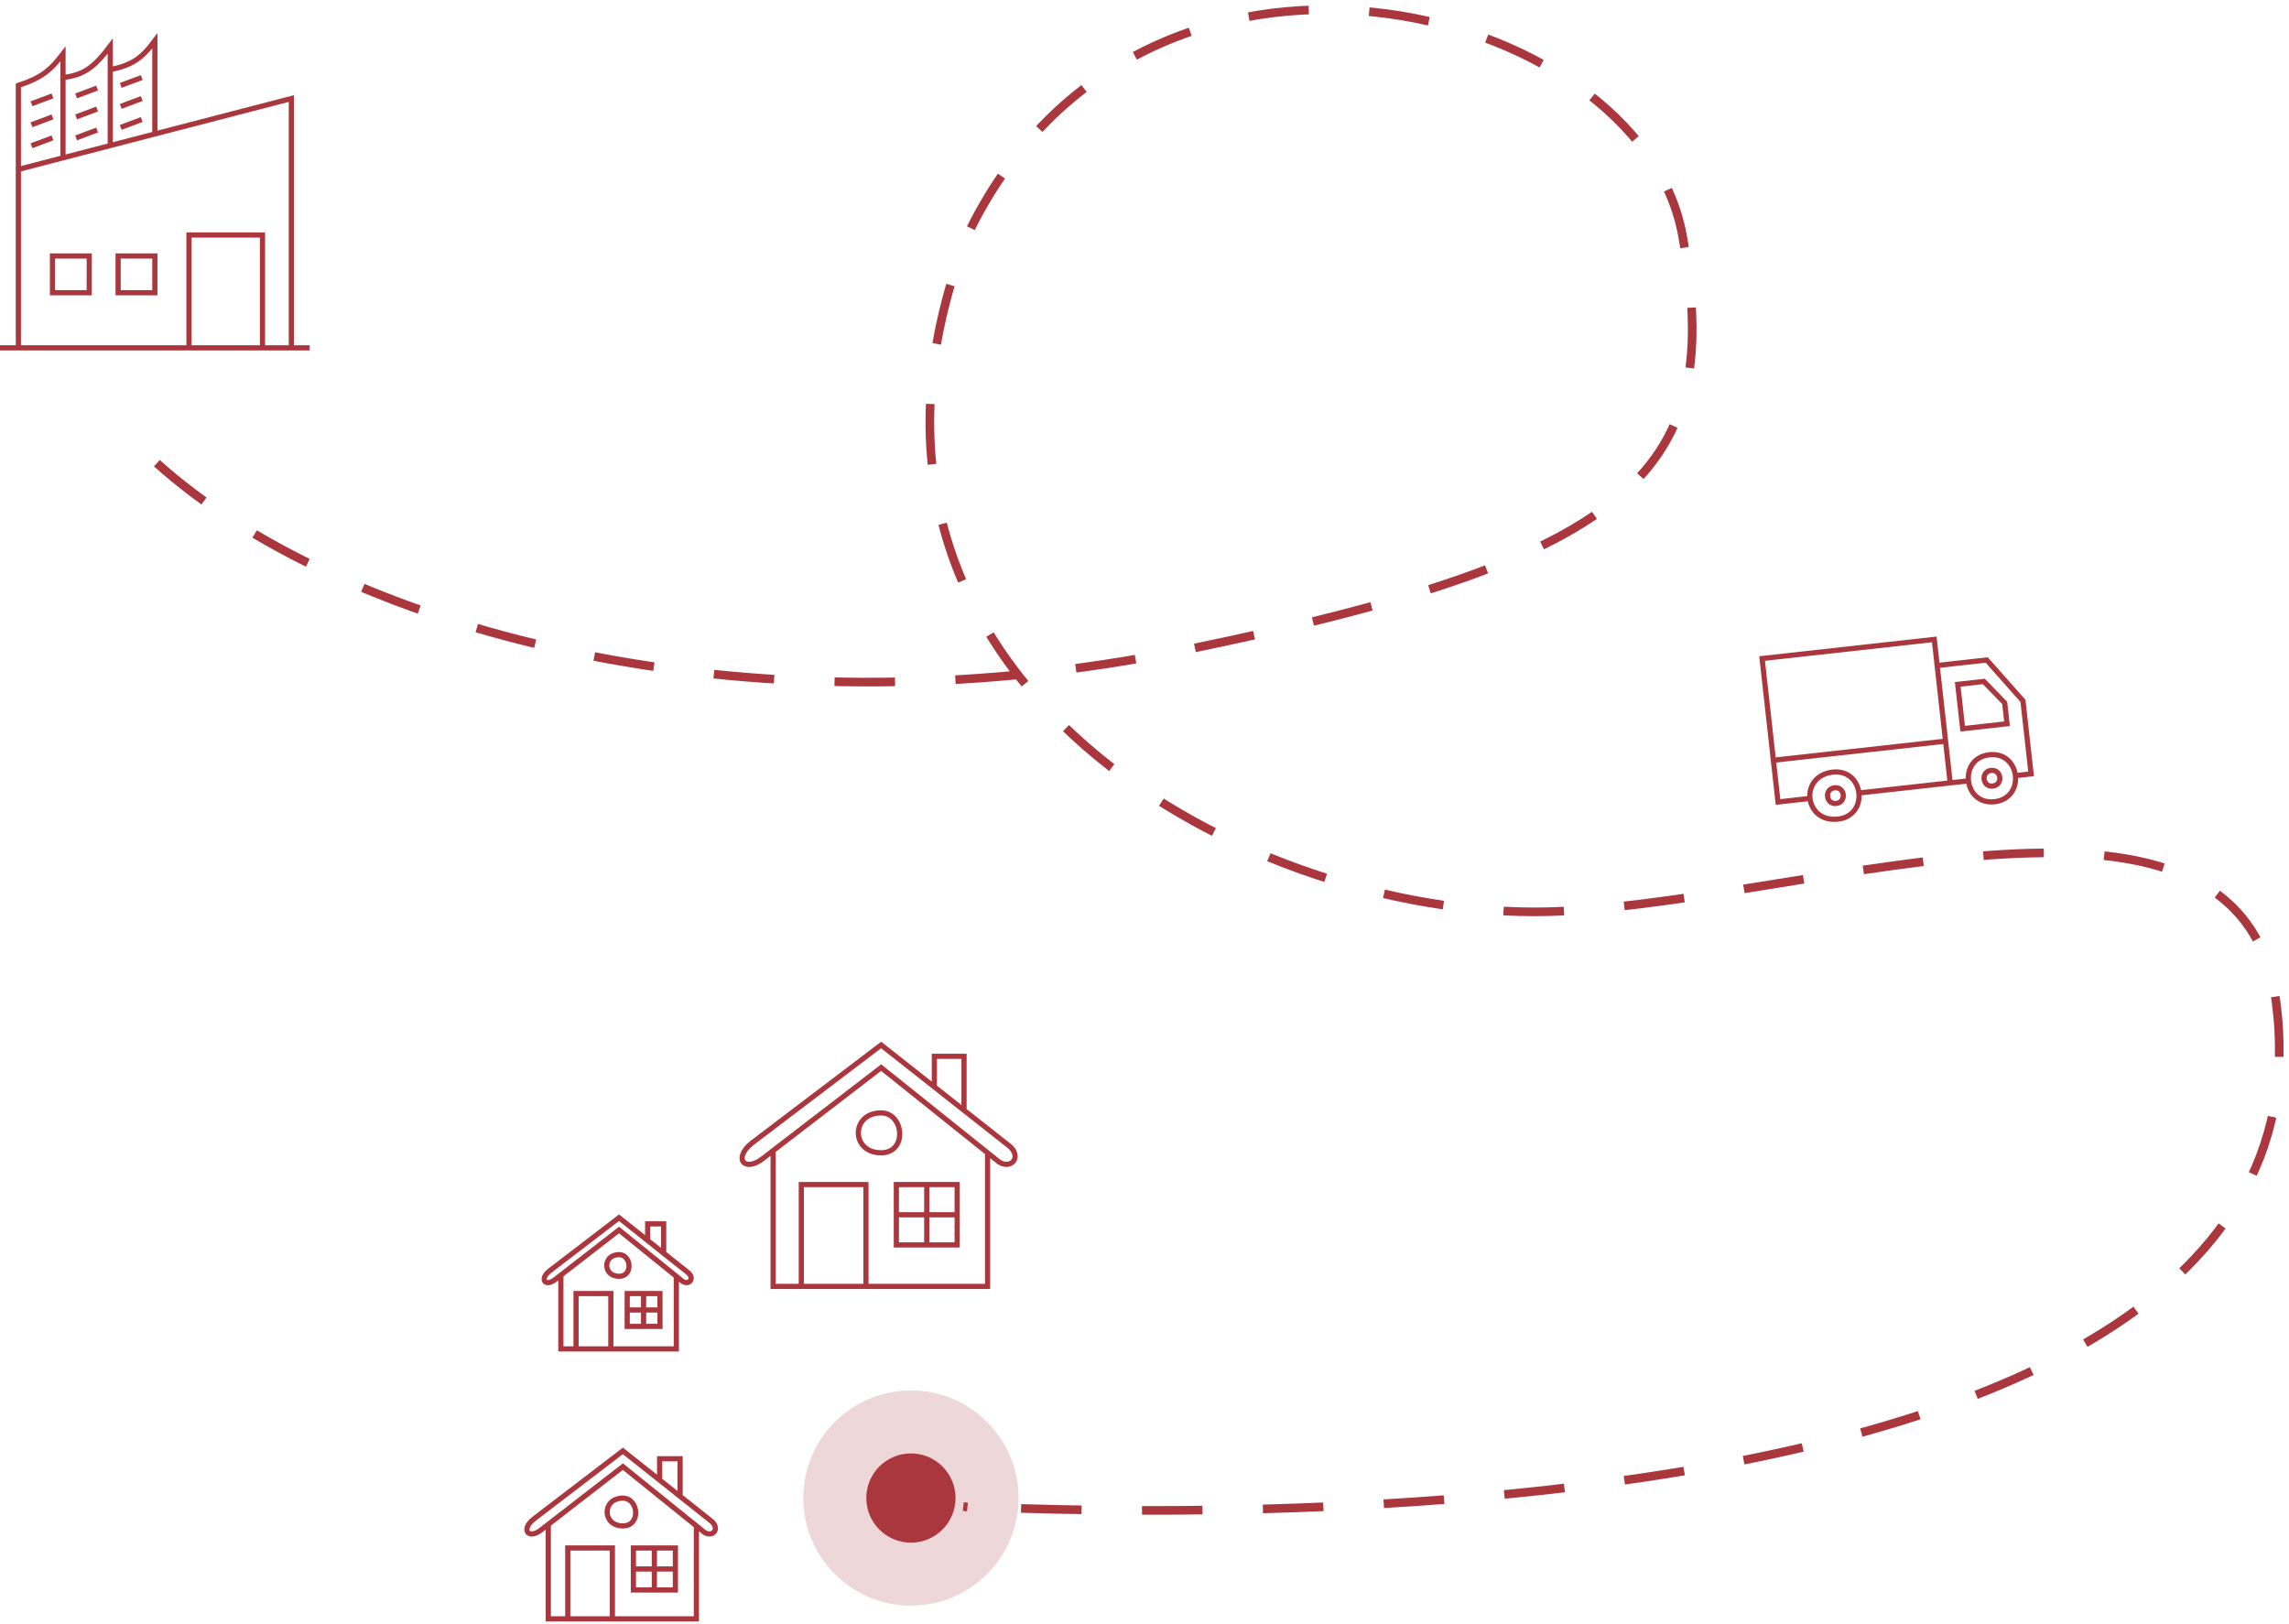 <?xml version="1.0" encoding="UTF-8"?> <svg xmlns="http://www.w3.org/2000/svg" width="265" height="188" viewBox="0 0 265 188" fill="none"> <path d="M18.161 53.632C38.938 72.349 85.186 85.91 137.466 75.2C189.746 64.49 199.749 54.375 194.773 27.23C189.797 0.084 132 -14.5 112 27.23C92 78.775 145.476 107.359 181 105.499C211.161 103.921 259.515 86.004 263.5 115.999C273 187.499 99.6 173.26 112 174.499" stroke="#AA373E" stroke-dasharray="7 7"></path> <path d="M0 40.277H2.127M35.857 40.277H33.73M33.73 40.277V11.409L17.928 15.512M33.73 40.277H30.387M2.127 19.614V40.277M2.127 19.614V9.89C4.807 9.014 5.842 8.135 7.293 6.243V8.978M2.127 19.614L7.293 18.273M2.127 40.277H21.879M21.879 40.277V27.211H30.387V40.277M21.879 40.277H30.387M7.293 18.273V8.978M7.293 18.273L12.763 16.853M3.646 16.879L6.077 15.967M3.646 14.448L6.077 13.536M3.646 12.017L6.077 11.105M8.812 15.967L11.243 15.056M8.812 13.536L11.243 12.625M8.812 11.105L11.243 10.194M13.978 14.752L16.409 13.84M13.978 12.321L16.409 11.409M13.978 9.89L16.409 8.978M7.293 8.978C9.718 8.685 10.899 7.807 12.763 5.332V8.067M12.763 16.853V8.067M12.763 16.853L17.928 15.512M12.763 8.067C15.24 7.554 16.366 6.824 17.928 4.724V15.512M13.674 29.642V33.896H17.928V29.642H13.674ZM6.077 29.642V33.896H10.332V29.642H6.077Z" stroke="#AA373E" stroke-width="0.6"></path> <path d="M227.891 90.415C227.74 89.056 228.495 87.597 230.307 87.396C232.119 87.195 233.176 88.453 233.327 89.812M227.891 90.415C228.041 91.775 229.098 93.033 230.91 92.832C232.722 92.631 233.478 91.171 233.327 89.812M227.891 90.415L225.776 90.65M215.206 91.823C215.055 90.464 213.998 89.205 212.186 89.406C210.223 89.624 209.392 91.092 209.543 92.451M215.206 91.823C215.357 93.182 214.601 94.642 212.789 94.843C210.826 95.061 209.694 93.811 209.543 92.451M215.206 91.823L225.776 90.65M225.776 90.65L225.24 85.818M209.543 92.451L205.843 92.862L205.307 88.03M205.307 88.03L204 76.251L223.933 74.039L224.268 77.059M205.307 88.03L225.24 85.818M225.24 85.818L224.268 77.059M224.268 77.059L230.007 76.422L234.201 81.155L235.139 89.611L233.327 89.812M227.22 84.375L226.651 79.241L229.671 78.906L232.086 81.389L232.355 83.805L227.22 84.375ZM230.508 89.208C229.3 89.342 229.501 91.154 230.709 91.02C231.917 90.886 231.716 89.074 230.508 89.208ZM212.387 91.219C211.179 91.353 211.38 93.165 212.588 93.031C213.796 92.897 213.595 91.085 212.387 91.219Z" stroke="#AA373E" stroke-width="0.6"></path> <path d="M63.477 176.508L72.112 169.823L80.621 176.685M63.477 176.508L62.693 177.116C61.173 178.332 60.261 177.116 61.781 175.901L72.112 168L76.367 171.378M63.477 176.508V187.448H65.731M80.621 176.685L81.532 177.42C82.444 178.028 83.356 177.116 82.444 176.205L78.738 173.262M80.621 176.685V187.448H70.897M78.738 173.262V168.912H76.367V171.378M78.738 173.262L76.367 171.378M73.328 181.674V184.105H75.759M73.328 181.674V179.243H75.759M73.328 181.674H75.759M78.19 181.674V179.243H75.759M78.19 181.674V184.105H75.759M78.19 181.674H75.759M75.759 181.674V179.243M75.759 181.674V184.105M70.897 187.448V179.243H65.731V187.448M70.897 187.448H65.731M72.112 173.47C69.681 173.47 69.681 176.685 72.112 176.685C74.24 176.685 73.936 173.47 72.112 173.47Z" stroke="#AA373E" stroke-width="0.6"></path> <path d="M89.505 133.231L102.011 123.621L114.333 133.484M89.505 133.231L88.369 134.104C86.168 135.852 84.848 134.104 87.048 132.357L102.011 121L108.172 125.856M89.505 133.231V148.956H92.769M114.333 133.484L115.653 134.541C116.973 135.415 118.293 134.104 116.973 132.794L111.606 128.563M114.333 133.484V148.956H100.25M111.606 128.563V122.31H108.172V125.856M111.606 128.563L108.172 125.856M103.771 140.657V144.151H107.291M103.771 140.657V137.162H107.291M103.771 140.657H107.291M110.812 140.657V137.162H107.291M110.812 140.657V144.151H107.291M110.812 140.657H107.291M107.291 140.657V137.162M107.291 140.657V144.151M100.25 148.956V137.162H92.769V148.956M100.25 148.956H92.769M102.011 128.863C98.49 128.863 98.49 133.484 102.011 133.484C105.091 133.484 104.651 128.863 102.011 128.863Z" stroke="#AA373E" stroke-width="0.6"></path> <path d="M64.932 147.647L71.666 142.424L78.3 147.785M64.932 147.647L64.32 148.122C63.135 149.072 62.424 148.122 63.609 147.172L71.666 141L74.983 143.639M64.932 147.647V156.194H66.689M78.3 147.785L79.011 148.359C79.722 148.834 80.433 148.122 79.722 147.41L76.832 145.111M78.3 147.785V156.194H70.718M76.832 145.111V141.712H74.983V143.639M76.832 145.111L74.983 143.639M72.613 151.683V153.582H74.509M72.613 151.683V149.784H74.509M72.613 151.683H74.509M76.405 151.683V149.784H74.509M76.405 151.683V153.582H74.509M76.405 151.683H74.509M74.509 151.683V149.784M74.509 151.683V153.582M70.718 156.194V149.784H66.689V156.194M70.718 156.194H66.689M71.666 145.273C69.77 145.273 69.77 147.785 71.666 147.785C73.324 147.785 73.087 145.273 71.666 145.273Z" stroke="#AA373E" stroke-width="0.6"></path> <circle opacity="0.2" cx="105.459" cy="173.459" r="12.459" fill="#AA373E"></circle> <circle cx="105.459" cy="173.458" r="5.166" fill="#AA373E"></circle> </svg> 
